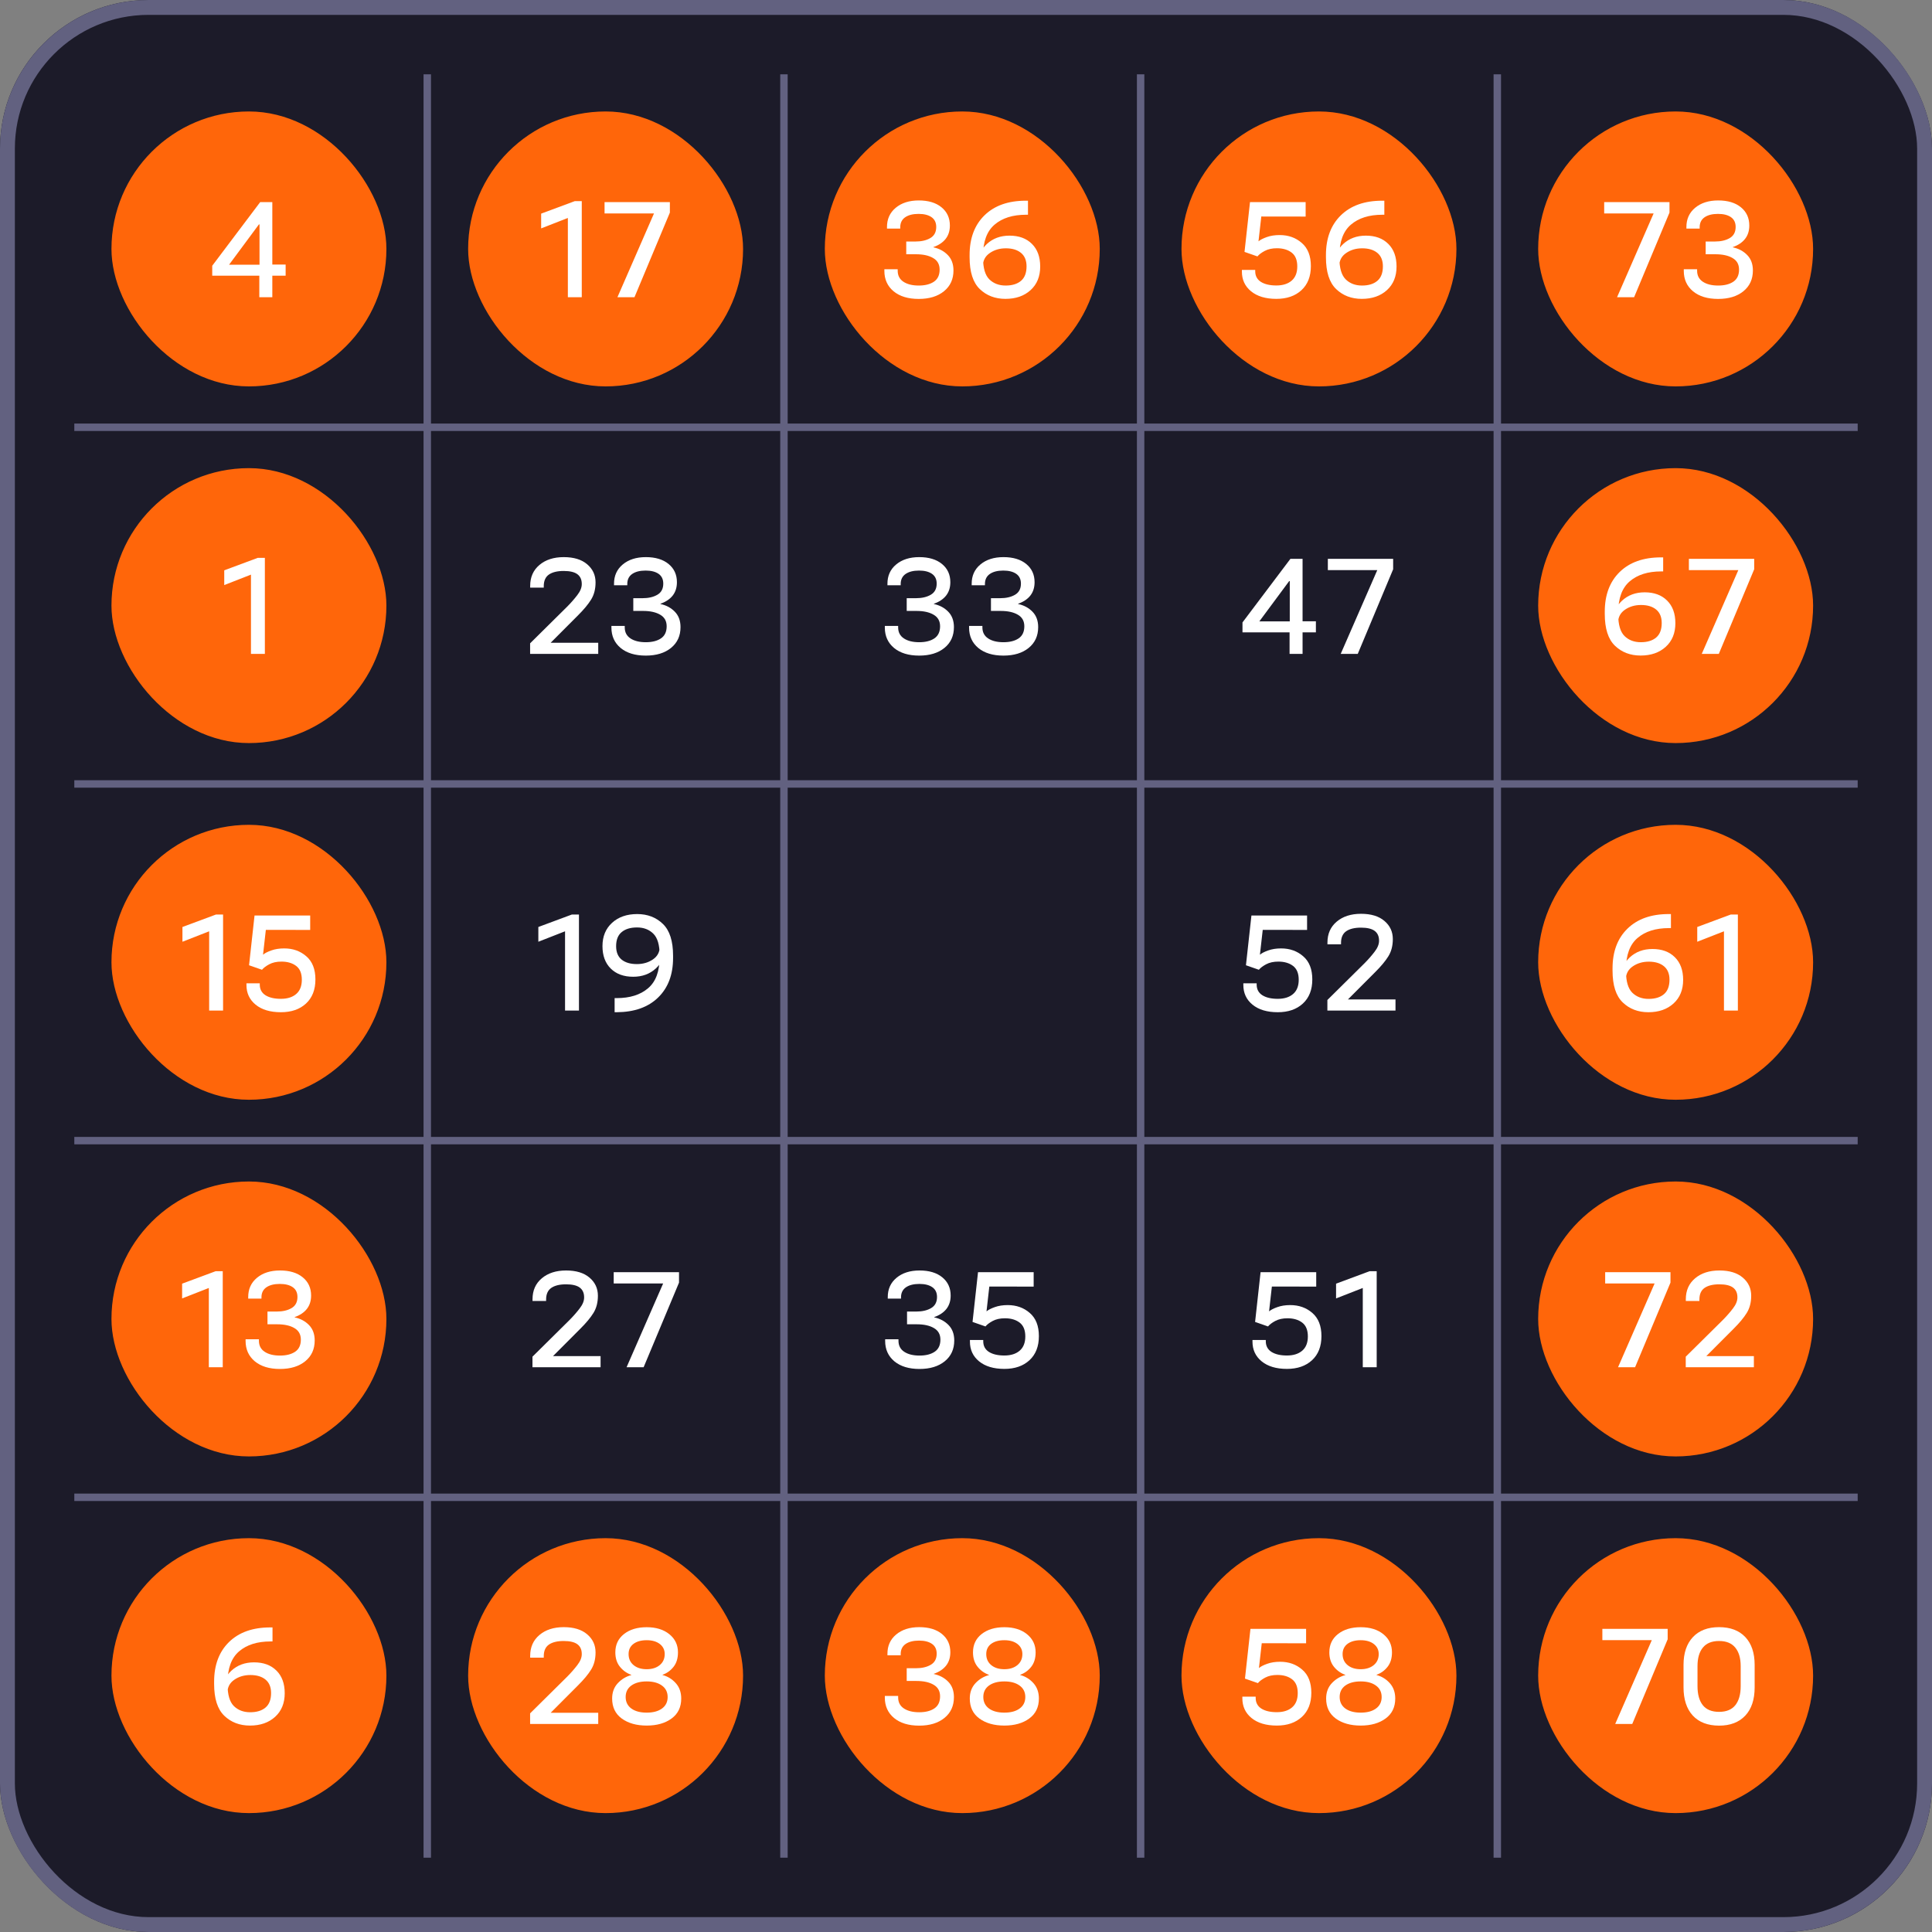 <svg width="260" height="260" viewBox="0 0 260 260" fill="none" xmlns="http://www.w3.org/2000/svg">
<rect x="0" y="0" width="260" height="260" fill="#808080" stroke="none"/>
<rect width="260" height="260" rx="20" fill="url(#paint0_linear_7199_34867)"/>
<rect x="1" y="1" width="258" height="258" rx="19" stroke="#626180" stroke-width="2"/>
<rect x="15" y="15" width="37" height="37" rx="18.5" fill="#FF660A"/>
<path d="M34.898 40V36.581L34.924 36.291V30.2H34.845L30.828 35.623H35.407L35.855 35.605H38.44V37.1H28.561V35.764L35.012 27.203H36.647V40H34.898Z" fill="white"/>
<rect x="15" y="63" width="37" height="37" rx="18.5" fill="#FF660A"/>
<path d="M33.773 88V77.33L30.178 78.736V76.75L34.695 75.071H35.645V88H33.773Z" fill="white"/>
<rect x="15" y="111" width="37" height="37" rx="18.5" fill="#FF660A"/>
<path d="M28.148 136V125.33L24.553 126.736V124.75L29.071 123.071H30.02V136H28.148ZM33.166 132.528V132.326H34.959V132.502C34.959 133.129 35.214 133.606 35.723 133.935C36.239 134.257 36.93 134.418 37.797 134.418C38.67 134.418 39.359 134.201 39.863 133.768C40.367 133.334 40.619 132.695 40.619 131.852C40.619 130.996 40.364 130.375 39.854 129.988C39.344 129.602 38.685 129.408 37.877 129.408C37.232 129.408 36.684 129.528 36.233 129.769C35.788 130.009 35.462 130.255 35.258 130.507L33.517 129.9L34.255 123.203H41.744V125.146L35.776 125.137L35.398 128.477C35.644 128.271 36.016 128.081 36.514 127.905C37.018 127.724 37.595 127.633 38.246 127.633C39.423 127.633 40.417 127.987 41.225 128.696C42.04 129.399 42.447 130.437 42.447 131.808C42.447 133.19 42.025 134.271 41.181 135.051C40.337 135.83 39.21 136.22 37.797 136.22C36.362 136.22 35.228 135.88 34.396 135.2C33.57 134.521 33.16 133.63 33.166 132.528Z" fill="white"/>
<rect x="15" y="159" width="37" height="37" rx="18.5" fill="#FF660A"/>
<path d="M28.104 184V173.33L24.509 174.736V172.75L29.027 171.071H29.976V184H28.104ZM33.051 180.458V180.229H34.844V180.432C34.844 181.082 35.102 181.577 35.618 181.917C36.133 182.257 36.819 182.427 37.675 182.427C38.53 182.427 39.212 182.254 39.722 181.908C40.232 181.562 40.487 181.021 40.487 180.282C40.487 179.579 40.197 179.061 39.617 178.727C39.043 178.387 38.272 178.217 37.305 178.217H35.996V176.503H37.226C38.041 176.503 38.712 176.348 39.239 176.037C39.766 175.727 40.03 175.229 40.03 174.543C40.03 173.957 39.819 173.518 39.397 173.225C38.975 172.932 38.395 172.785 37.657 172.785C36.889 172.785 36.286 172.938 35.846 173.242C35.407 173.547 35.187 173.995 35.187 174.587V174.763H33.403V174.569C33.397 173.491 33.787 172.624 34.572 171.968C35.363 171.306 36.4 170.975 37.683 170.975C38.972 170.975 39.992 171.282 40.742 171.897C41.492 172.513 41.867 173.33 41.867 174.35C41.867 175.064 41.676 175.665 41.295 176.151C40.915 176.632 40.367 176.998 39.652 177.25V177.285C40.437 177.455 41.082 177.801 41.586 178.322C42.095 178.844 42.35 179.535 42.35 180.396C42.35 181.568 41.925 182.5 41.076 183.191C40.226 183.883 39.092 184.229 37.675 184.229C36.251 184.229 35.123 183.886 34.291 183.2C33.465 182.509 33.051 181.595 33.051 180.458Z" fill="white"/>
<rect x="15" y="207" width="37" height="37" rx="18.5" fill="#FF660A"/>
<path d="M28.815 226.621V226.322C28.815 224.066 29.483 222.285 30.819 220.979C32.161 219.666 34.016 219.01 36.383 219.01H36.673V220.899H36.4C34.625 220.899 33.219 221.342 32.182 222.227C31.145 223.111 30.626 224.509 30.626 226.419V226.718C30.626 228.071 30.907 229.029 31.47 229.592C32.038 230.148 32.77 230.427 33.667 230.427C34.546 230.427 35.234 230.216 35.732 229.794C36.23 229.372 36.48 228.722 36.48 227.843C36.48 227.046 36.23 226.442 35.732 226.032C35.234 225.622 34.555 225.417 33.693 225.417C32.861 225.417 32.138 225.631 31.523 226.059C30.913 226.48 30.608 227.066 30.608 227.816H29.914C29.914 226.586 30.318 225.596 31.127 224.846C31.941 224.09 32.961 223.712 34.185 223.712C35.457 223.712 36.462 224.081 37.2 224.819C37.944 225.552 38.316 226.568 38.316 227.869C38.316 229.199 37.886 230.257 37.024 231.042C36.163 231.827 35.035 232.22 33.641 232.22C32.252 232.22 31.101 231.78 30.186 230.901C29.273 230.022 28.815 228.596 28.815 226.621Z" fill="white"/>
<rect x="63" y="15" width="37" height="37" rx="18.5" fill="#FF660A"/>
<path d="M76.42 40V29.33L72.826 30.736V28.75L77.343 27.071H78.292V40H76.42ZM83.091 40L88.012 28.724H81.359V27.203H90.148V28.609L85.384 40H83.091Z" fill="white"/>
<path d="M71.34 88V86.576L76.35 81.619C76.848 81.115 77.296 80.603 77.695 80.081C78.099 79.56 78.298 79.061 78.292 78.587C78.292 78.007 78.096 77.57 77.704 77.277C77.311 76.984 76.696 76.838 75.858 76.838C75.002 76.838 74.34 76.999 73.871 77.321C73.409 77.644 73.177 78.165 73.177 78.886V79.079H71.349V78.842C71.349 77.664 71.765 76.727 72.597 76.029C73.429 75.326 74.519 74.975 75.867 74.975C77.214 74.975 78.263 75.294 79.013 75.933C79.769 76.571 80.147 77.386 80.147 78.376C80.147 79.272 79.948 80.043 79.549 80.688C79.157 81.326 78.562 82.041 77.765 82.832L74.109 86.497H80.507V88H71.34ZM82.282 84.458V84.23H84.075V84.432C84.075 85.082 84.333 85.577 84.848 85.917C85.364 86.257 86.049 86.427 86.905 86.427C87.76 86.427 88.443 86.254 88.953 85.908C89.463 85.562 89.717 85.02 89.717 84.282C89.717 83.579 89.427 83.061 88.847 82.727C88.273 82.387 87.503 82.217 86.536 82.217H85.226V80.503H86.457C87.271 80.503 87.942 80.348 88.469 80.037C88.997 79.727 89.26 79.228 89.26 78.543C89.26 77.957 89.049 77.518 88.628 77.225C88.206 76.932 87.626 76.785 86.887 76.785C86.12 76.785 85.516 76.938 85.077 77.242C84.637 77.547 84.418 77.995 84.418 78.587V78.763H82.633V78.569C82.628 77.491 83.017 76.624 83.802 75.968C84.593 75.306 85.63 74.975 86.914 74.975C88.203 74.975 89.222 75.282 89.972 75.897C90.722 76.513 91.097 77.33 91.097 78.35C91.097 79.064 90.907 79.665 90.526 80.151C90.145 80.632 89.597 80.998 88.882 81.25V81.285C89.668 81.455 90.312 81.801 90.816 82.322C91.326 82.844 91.581 83.535 91.581 84.397C91.581 85.568 91.156 86.5 90.306 87.191C89.457 87.883 88.323 88.228 86.905 88.228C85.481 88.228 84.353 87.886 83.521 87.2C82.695 86.509 82.282 85.595 82.282 84.458Z" fill="white"/>
<path d="M76.042 136V125.33L72.448 126.736V124.75L76.965 123.071H77.914V136H76.042ZM81.078 127.325C81.078 126.019 81.508 124.973 82.37 124.188C83.231 123.402 84.359 123.01 85.754 123.01C87.142 123.01 88.294 123.452 89.208 124.337C90.122 125.216 90.579 126.64 90.579 128.608V128.916C90.579 131.166 89.908 132.941 88.566 134.242C87.23 135.543 85.379 136.202 83.011 136.22H82.713V134.321H82.994C84.763 134.321 86.167 133.882 87.204 133.003C88.247 132.124 88.768 130.727 88.768 128.811V128.512C88.768 127.158 88.484 126.203 87.916 125.646C87.353 125.09 86.624 124.812 85.727 124.812C84.848 124.812 84.16 125.02 83.662 125.436C83.164 125.846 82.915 126.479 82.915 127.334C82.915 128.137 83.164 128.74 83.662 129.145C84.16 129.543 84.84 129.742 85.701 129.742C86.533 129.742 87.254 129.534 87.863 129.118C88.478 128.702 88.786 128.122 88.786 127.378H89.48C89.48 128.603 89.073 129.587 88.258 130.331C87.45 131.075 86.433 131.447 85.209 131.447C83.943 131.447 82.938 131.081 82.194 130.349C81.45 129.61 81.078 128.603 81.078 127.325Z" fill="white"/>
<path d="M71.657 184V182.576L76.666 177.619C77.164 177.115 77.613 176.603 78.011 176.081C78.415 175.56 78.615 175.062 78.609 174.587C78.609 174.007 78.412 173.57 78.02 173.277C77.627 172.984 77.012 172.838 76.174 172.838C75.319 172.838 74.657 172.999 74.188 173.321C73.725 173.644 73.493 174.165 73.493 174.886V175.079H71.665V174.842C71.665 173.664 72.081 172.727 72.913 172.029C73.746 171.326 74.835 170.975 76.183 170.975C77.531 170.975 78.579 171.294 79.329 171.933C80.085 172.571 80.463 173.386 80.463 174.376C80.463 175.272 80.264 176.043 79.866 176.688C79.473 177.326 78.878 178.041 78.081 178.832L74.425 182.497H80.824V184H71.657ZM84.321 184L89.243 172.724H82.59V171.203H91.379V172.609L86.615 184H84.321Z" fill="white"/>
<rect x="63" y="207" width="37" height="37" rx="18.5" fill="#FF660A"/>
<path d="M71.34 232V230.576L76.35 225.619C76.848 225.115 77.296 224.603 77.695 224.081C78.099 223.56 78.298 223.062 78.292 222.587C78.292 222.007 78.096 221.57 77.704 221.277C77.311 220.984 76.696 220.838 75.858 220.838C75.002 220.838 74.34 220.999 73.871 221.321C73.409 221.644 73.177 222.165 73.177 222.886V223.079H71.349V222.842C71.349 221.664 71.765 220.727 72.597 220.029C73.429 219.326 74.519 218.975 75.867 218.975C77.214 218.975 78.263 219.294 79.013 219.933C79.769 220.571 80.147 221.386 80.147 222.376C80.147 223.272 79.948 224.043 79.549 224.688C79.157 225.326 78.562 226.041 77.765 226.832L74.109 230.497H80.507V232H71.34ZM82.379 228.581C82.379 227.755 82.63 227.069 83.134 226.524C83.644 225.979 84.251 225.613 84.954 225.426V225.391C84.344 225.174 83.835 224.811 83.424 224.301C83.014 223.791 82.809 223.146 82.809 222.367C82.809 221.336 83.196 220.516 83.969 219.906C84.749 219.291 85.768 218.983 87.028 218.983C88.288 218.983 89.304 219.297 90.078 219.924C90.851 220.551 91.238 221.365 91.238 222.367C91.238 223.164 91.039 223.814 90.64 224.318C90.248 224.816 89.755 225.171 89.164 225.382V225.417C89.867 225.604 90.462 225.971 90.948 226.516C91.434 227.061 91.677 227.749 91.677 228.581C91.677 229.741 91.244 230.638 90.377 231.271C89.515 231.903 88.399 232.22 87.028 232.22C85.657 232.22 84.538 231.903 83.671 231.271C82.809 230.638 82.379 229.741 82.379 228.581ZM84.198 228.37C84.198 229.032 84.453 229.551 84.963 229.926C85.472 230.295 86.161 230.479 87.028 230.479C87.895 230.479 88.581 230.295 89.085 229.926C89.594 229.557 89.849 229.041 89.849 228.379C89.849 227.717 89.591 227.201 89.076 226.832C88.566 226.463 87.883 226.278 87.028 226.278C86.167 226.278 85.478 226.463 84.963 226.832C84.453 227.201 84.198 227.714 84.198 228.37ZM84.593 222.596C84.593 223.217 84.816 223.712 85.261 224.081C85.707 224.45 86.296 224.635 87.028 224.635C87.754 224.635 88.341 224.45 88.786 224.081C89.231 223.712 89.454 223.217 89.454 222.596C89.454 222.033 89.234 221.582 88.795 221.242C88.355 220.902 87.766 220.732 87.028 220.732C86.284 220.732 85.692 220.896 85.253 221.225C84.813 221.553 84.593 222.01 84.593 222.596Z" fill="white"/>
<rect x="111" y="15" width="37" height="37" rx="18.5" fill="#FF660A"/>
<path d="M119.015 36.458V36.23H120.808V36.432C120.808 37.082 121.066 37.577 121.581 37.917C122.097 38.257 122.783 38.427 123.638 38.427C124.494 38.427 125.176 38.254 125.686 37.908C126.196 37.562 126.451 37.02 126.451 36.282C126.451 35.579 126.161 35.06 125.58 34.727C125.006 34.387 124.236 34.217 123.269 34.217H121.959V32.503H123.19C124.004 32.503 124.675 32.348 125.203 32.037C125.73 31.727 125.994 31.229 125.994 30.543C125.994 29.957 125.783 29.518 125.361 29.225C124.939 28.932 124.359 28.785 123.62 28.785C122.853 28.785 122.249 28.938 121.81 29.242C121.37 29.547 121.151 29.995 121.151 30.587V30.763H119.367V30.569C119.361 29.491 119.75 28.624 120.536 27.968C121.327 27.306 122.364 26.975 123.647 26.975C124.936 26.975 125.955 27.282 126.705 27.898C127.455 28.513 127.83 29.33 127.83 30.35C127.83 31.064 127.64 31.665 127.259 32.151C126.878 32.632 126.33 32.998 125.616 33.25V33.285C126.401 33.455 127.045 33.801 127.549 34.322C128.059 34.844 128.314 35.535 128.314 36.397C128.314 37.568 127.889 38.5 127.039 39.191C126.19 39.883 125.056 40.228 123.638 40.228C122.214 40.228 121.086 39.886 120.254 39.2C119.428 38.509 119.015 37.595 119.015 36.458ZM130.484 34.621V34.322C130.484 32.066 131.152 30.285 132.488 28.979C133.83 27.666 135.684 27.01 138.051 27.01H138.341V28.899H138.069C136.294 28.899 134.887 29.342 133.85 30.227C132.813 31.111 132.295 32.509 132.295 34.419V34.718C132.295 36.071 132.576 37.029 133.138 37.592C133.707 38.148 134.439 38.427 135.336 38.427C136.214 38.427 136.903 38.216 137.401 37.794C137.899 37.372 138.148 36.722 138.148 35.843C138.148 35.046 137.899 34.442 137.401 34.032C136.903 33.622 136.223 33.417 135.362 33.417C134.53 33.417 133.806 33.631 133.191 34.059C132.582 34.48 132.277 35.066 132.277 35.816H131.583C131.583 34.586 131.987 33.596 132.796 32.846C133.61 32.09 134.63 31.712 135.854 31.712C137.126 31.712 138.131 32.081 138.869 32.819C139.613 33.552 139.985 34.568 139.985 35.869C139.985 37.199 139.554 38.257 138.693 39.042C137.832 39.827 136.704 40.22 135.309 40.22C133.921 40.22 132.769 39.78 131.855 38.901C130.941 38.023 130.484 36.596 130.484 34.621Z" fill="white"/>
<path d="M119.077 84.458V84.23H120.869V84.432C120.869 85.082 121.127 85.577 121.643 85.917C122.159 86.257 122.844 86.427 123.7 86.427C124.555 86.427 125.238 86.254 125.747 85.908C126.257 85.562 126.512 85.02 126.512 84.282C126.512 83.579 126.222 83.061 125.642 82.727C125.068 82.387 124.297 82.217 123.33 82.217H122.021V80.503H123.251C124.066 80.503 124.737 80.348 125.264 80.037C125.791 79.727 126.055 79.228 126.055 78.543C126.055 77.957 125.844 77.518 125.422 77.225C125 76.932 124.42 76.785 123.682 76.785C122.914 76.785 122.311 76.938 121.871 77.242C121.432 77.547 121.212 77.995 121.212 78.587V78.763H119.428V78.569C119.422 77.491 119.812 76.624 120.597 75.968C121.388 75.306 122.425 74.975 123.708 74.975C124.997 74.975 126.017 75.282 126.767 75.897C127.517 76.513 127.892 77.33 127.892 78.35C127.892 79.064 127.702 79.665 127.321 80.151C126.94 80.632 126.392 80.998 125.677 81.25V81.285C126.462 81.455 127.107 81.801 127.611 82.322C128.12 82.844 128.375 83.535 128.375 84.397C128.375 85.568 127.951 86.5 127.101 87.191C126.251 87.883 125.118 88.228 123.7 88.228C122.276 88.228 121.148 87.886 120.316 87.2C119.49 86.509 119.077 85.595 119.077 84.458ZM130.414 84.458V84.23H132.207V84.432C132.207 85.082 132.464 85.577 132.98 85.917C133.496 86.257 134.181 86.427 135.037 86.427C135.892 86.427 136.575 86.254 137.085 85.908C137.594 85.562 137.849 85.02 137.849 84.282C137.849 83.579 137.559 83.061 136.979 82.727C136.405 82.387 135.634 82.217 134.668 82.217H133.358V80.503H134.589C135.403 80.503 136.074 80.348 136.601 80.037C137.129 79.727 137.392 79.228 137.392 78.543C137.392 77.957 137.181 77.518 136.759 77.225C136.338 76.932 135.757 76.785 135.019 76.785C134.252 76.785 133.648 76.938 133.209 77.242C132.769 77.547 132.549 77.995 132.549 78.587V78.763H130.765V78.569C130.759 77.491 131.149 76.624 131.934 75.968C132.725 75.306 133.762 74.975 135.046 74.975C136.335 74.975 137.354 75.282 138.104 75.897C138.854 76.513 139.229 77.33 139.229 78.35C139.229 79.064 139.039 79.665 138.658 80.151C138.277 80.632 137.729 80.998 137.014 81.25V81.285C137.799 81.455 138.444 81.801 138.948 82.322C139.458 82.844 139.713 83.535 139.713 84.397C139.713 85.568 139.288 86.5 138.438 87.191C137.589 87.883 136.455 88.228 135.037 88.228C133.613 88.228 132.485 87.886 131.653 87.2C130.827 86.509 130.414 85.595 130.414 84.458Z" fill="white"/>
<path d="M119.12 180.458V180.229H120.913V180.432C120.913 181.082 121.171 181.577 121.687 181.917C122.203 182.257 122.888 182.427 123.744 182.427C124.599 182.427 125.282 182.254 125.791 181.908C126.301 181.562 126.556 181.021 126.556 180.282C126.556 179.579 126.266 179.061 125.686 178.727C125.112 178.387 124.341 178.217 123.374 178.217H122.065V176.503H123.295C124.11 176.503 124.781 176.348 125.308 176.037C125.835 175.727 126.099 175.229 126.099 174.543C126.099 173.957 125.888 173.518 125.466 173.225C125.044 172.932 124.464 172.785 123.726 172.785C122.958 172.785 122.355 172.938 121.915 173.242C121.476 173.547 121.256 173.995 121.256 174.587V174.763H119.472V174.569C119.466 173.491 119.856 172.624 120.641 171.968C121.432 171.306 122.469 170.975 123.752 170.975C125.041 170.975 126.061 171.282 126.811 171.897C127.561 172.513 127.936 173.33 127.936 174.35C127.936 175.064 127.745 175.665 127.365 176.151C126.984 176.632 126.436 176.998 125.721 177.25V177.285C126.506 177.455 127.151 177.801 127.655 178.322C128.164 178.844 128.419 179.535 128.419 180.396C128.419 181.568 127.994 182.5 127.145 183.191C126.295 183.883 125.161 184.229 123.744 184.229C122.32 184.229 121.192 183.886 120.36 183.2C119.534 182.509 119.12 181.595 119.12 180.458ZM130.528 180.528V180.326H132.321V180.502C132.321 181.129 132.576 181.606 133.086 181.935C133.601 182.257 134.293 182.418 135.16 182.418C136.033 182.418 136.721 182.201 137.225 181.768C137.729 181.334 137.981 180.695 137.981 179.852C137.981 178.996 137.726 178.375 137.216 177.988C136.707 177.602 136.048 177.408 135.239 177.408C134.594 177.408 134.047 177.528 133.595 177.769C133.15 178.009 132.825 178.255 132.62 178.507L130.88 177.9L131.618 171.203H139.106V173.146L133.138 173.137L132.76 176.477C133.006 176.271 133.379 176.081 133.877 175.905C134.381 175.724 134.958 175.633 135.608 175.633C136.786 175.633 137.779 175.987 138.588 176.696C139.402 177.399 139.809 178.437 139.809 179.808C139.809 181.19 139.387 182.271 138.544 183.051C137.7 183.83 136.572 184.22 135.16 184.22C133.724 184.22 132.59 183.88 131.758 183.2C130.932 182.521 130.522 181.63 130.528 180.528Z" fill="white"/>
<rect x="111" y="207" width="37" height="37" rx="18.5" fill="#FF660A"/>
<path d="M119.077 228.458V228.229H120.869V228.432C120.869 229.082 121.127 229.577 121.643 229.917C122.159 230.257 122.844 230.427 123.7 230.427C124.555 230.427 125.238 230.254 125.747 229.908C126.257 229.562 126.512 229.021 126.512 228.282C126.512 227.579 126.222 227.061 125.642 226.727C125.068 226.387 124.297 226.217 123.33 226.217H122.021V224.503H123.251C124.066 224.503 124.737 224.348 125.264 224.037C125.791 223.727 126.055 223.229 126.055 222.543C126.055 221.957 125.844 221.518 125.422 221.225C125 220.932 124.42 220.785 123.682 220.785C122.914 220.785 122.311 220.938 121.871 221.242C121.432 221.547 121.212 221.995 121.212 222.587V222.763H119.428V222.569C119.422 221.491 119.812 220.624 120.597 219.968C121.388 219.306 122.425 218.975 123.708 218.975C124.997 218.975 126.017 219.282 126.767 219.897C127.517 220.513 127.892 221.33 127.892 222.35C127.892 223.064 127.702 223.665 127.321 224.151C126.94 224.632 126.392 224.998 125.677 225.25V225.285C126.462 225.455 127.107 225.801 127.611 226.322C128.12 226.844 128.375 227.535 128.375 228.396C128.375 229.568 127.951 230.5 127.101 231.191C126.251 231.883 125.118 232.229 123.7 232.229C122.276 232.229 121.148 231.886 120.316 231.2C119.49 230.509 119.077 229.595 119.077 228.458ZM130.51 228.581C130.51 227.755 130.762 227.069 131.266 226.524C131.776 225.979 132.382 225.613 133.086 225.426V225.391C132.476 225.174 131.966 224.811 131.556 224.301C131.146 223.791 130.941 223.146 130.941 222.367C130.941 221.336 131.328 220.516 132.101 219.906C132.881 219.291 133.9 218.983 135.16 218.983C136.42 218.983 137.436 219.297 138.21 219.924C138.983 220.551 139.37 221.365 139.37 222.367C139.37 223.164 139.171 223.814 138.772 224.318C138.38 224.816 137.887 225.171 137.296 225.382V225.417C137.999 225.604 138.593 225.971 139.08 226.516C139.566 227.061 139.809 227.749 139.809 228.581C139.809 229.741 139.376 230.638 138.508 231.271C137.647 231.903 136.531 232.22 135.16 232.22C133.789 232.22 132.67 231.903 131.802 231.271C130.941 230.638 130.51 229.741 130.51 228.581ZM132.33 228.37C132.33 229.032 132.585 229.551 133.094 229.926C133.604 230.295 134.293 230.479 135.16 230.479C136.027 230.479 136.713 230.295 137.216 229.926C137.726 229.557 137.981 229.041 137.981 228.379C137.981 227.717 137.723 227.201 137.208 226.832C136.698 226.463 136.015 226.278 135.16 226.278C134.298 226.278 133.61 226.463 133.094 226.832C132.585 227.201 132.33 227.714 132.33 228.37ZM132.725 222.596C132.725 223.217 132.948 223.712 133.393 224.081C133.839 224.45 134.427 224.635 135.16 224.635C135.886 224.635 136.472 224.45 136.918 224.081C137.363 223.712 137.586 223.217 137.586 222.596C137.586 222.033 137.366 221.582 136.926 221.242C136.487 220.902 135.898 220.732 135.16 220.732C134.416 220.732 133.824 220.896 133.384 221.225C132.945 221.553 132.725 222.01 132.725 222.596Z" fill="white"/>
<rect x="159" y="15" width="37" height="37" rx="18.5" fill="#FF660A"/>
<path d="M167.129 36.528V36.326H168.922V36.502C168.922 37.129 169.177 37.606 169.687 37.935C170.203 38.257 170.894 38.418 171.761 38.418C172.634 38.418 173.323 38.201 173.827 37.768C174.33 37.334 174.582 36.695 174.582 35.852C174.582 34.996 174.328 34.375 173.818 33.988C173.308 33.602 172.649 33.408 171.84 33.408C171.196 33.408 170.648 33.528 170.197 33.769C169.751 34.009 169.426 34.255 169.221 34.507L167.481 33.9L168.219 27.203H175.707V29.145L169.74 29.137L169.362 32.477C169.608 32.272 169.98 32.081 170.478 31.905C170.982 31.724 171.559 31.633 172.209 31.633C173.387 31.633 174.38 31.987 175.189 32.696C176.003 33.399 176.411 34.437 176.411 35.808C176.411 37.19 175.989 38.272 175.145 39.051C174.301 39.83 173.173 40.22 171.761 40.22C170.326 40.22 169.192 39.88 168.36 39.2C167.534 38.52 167.123 37.63 167.129 36.528ZM178.44 34.621V34.322C178.44 32.066 179.108 30.285 180.444 28.979C181.786 27.666 183.64 27.01 186.007 27.01H186.298V28.899H186.025C184.25 28.899 182.843 29.342 181.806 30.227C180.769 31.111 180.251 32.509 180.251 34.419V34.718C180.251 36.071 180.532 37.029 181.094 37.592C181.663 38.148 182.395 38.427 183.292 38.427C184.171 38.427 184.859 38.216 185.357 37.794C185.855 37.372 186.104 36.722 186.104 35.843C186.104 35.046 185.855 34.442 185.357 34.032C184.859 33.622 184.179 33.417 183.318 33.417C182.486 33.417 181.762 33.631 181.147 34.059C180.538 34.48 180.233 35.066 180.233 35.816H179.539C179.539 34.586 179.943 33.596 180.752 32.846C181.566 32.09 182.586 31.712 183.81 31.712C185.082 31.712 186.087 32.081 186.825 32.819C187.569 33.552 187.941 34.568 187.941 35.869C187.941 37.199 187.51 38.257 186.649 39.042C185.788 39.827 184.66 40.22 183.265 40.22C181.877 40.22 180.725 39.78 179.811 38.901C178.897 38.023 178.44 36.596 178.44 34.621Z" fill="white"/>
<path d="M173.545 88V84.581L173.572 84.291V78.2H173.493L169.476 83.623H174.055L174.503 83.606H177.087V85.1H167.208V83.764L173.66 75.203H175.294V88H173.545ZM180.426 88L185.348 76.724H178.695V75.203H187.484V76.609L182.72 88H180.426Z" fill="white"/>
<path d="M167.323 132.528V132.326H169.116V132.502C169.116 133.129 169.37 133.606 169.88 133.935C170.396 134.257 171.087 134.418 171.954 134.418C172.828 134.418 173.516 134.201 174.02 133.768C174.524 133.334 174.776 132.695 174.776 131.852C174.776 130.996 174.521 130.375 174.011 129.988C173.501 129.602 172.842 129.408 172.034 129.408C171.389 129.408 170.841 129.528 170.39 129.769C169.945 130.009 169.619 130.255 169.414 130.507L167.674 129.9L168.412 123.203H175.901V125.146L169.933 125.137L169.555 128.477C169.801 128.271 170.173 128.081 170.671 127.905C171.175 127.724 171.752 127.633 172.403 127.633C173.58 127.633 174.574 127.987 175.382 128.696C176.197 129.399 176.604 130.437 176.604 131.808C176.604 133.19 176.182 134.271 175.338 135.051C174.494 135.83 173.367 136.22 171.954 136.22C170.519 136.22 169.385 135.88 168.553 135.2C167.727 134.521 167.317 133.63 167.323 132.528ZM178.633 136V134.576L183.643 129.619C184.141 129.115 184.589 128.603 184.988 128.081C185.392 127.56 185.591 127.062 185.586 126.587C185.586 126.007 185.389 125.57 184.997 125.277C184.604 124.984 183.989 124.838 183.151 124.838C182.296 124.838 181.633 124.999 181.165 125.321C180.702 125.644 180.47 126.165 180.47 126.886V127.079H178.642V126.842C178.642 125.664 179.058 124.727 179.89 124.029C180.722 123.326 181.812 122.975 183.16 122.975C184.507 122.975 185.556 123.294 186.306 123.933C187.062 124.571 187.44 125.386 187.44 126.376C187.44 127.272 187.241 128.043 186.842 128.688C186.45 129.326 185.855 130.041 185.058 130.832L181.402 134.497H187.8V136H178.633Z" fill="white"/>
<path d="M168.553 180.528V180.326H170.346V180.502C170.346 181.129 170.601 181.606 171.111 181.935C171.626 182.257 172.318 182.418 173.185 182.418C174.058 182.418 174.746 182.201 175.25 181.768C175.754 181.334 176.006 180.695 176.006 179.852C176.006 178.996 175.751 178.375 175.242 177.988C174.732 177.602 174.073 177.408 173.264 177.408C172.619 177.408 172.072 177.528 171.62 177.769C171.175 178.009 170.85 178.255 170.645 178.507L168.905 177.9L169.643 171.203H177.131V173.146L171.163 173.137L170.786 176.477C171.032 176.271 171.404 176.081 171.902 175.905C172.406 175.724 172.983 175.633 173.633 175.633C174.811 175.633 175.804 175.987 176.613 176.696C177.427 177.399 177.834 178.437 177.834 179.808C177.834 181.19 177.412 182.271 176.569 183.051C175.725 183.83 174.597 184.22 173.185 184.22C171.749 184.22 170.616 183.88 169.784 183.2C168.957 182.521 168.547 181.63 168.553 180.528ZM183.397 184V173.33L179.802 174.736V172.75L184.32 171.071H185.269V184H183.397Z" fill="white"/>
<rect x="159" y="207" width="37" height="37" rx="18.5" fill="#FF660A"/>
<path d="M167.191 228.528V228.326H168.984V228.502C168.984 229.129 169.239 229.606 169.748 229.935C170.264 230.257 170.955 230.418 171.823 230.418C172.696 230.418 173.384 230.201 173.888 229.768C174.392 229.334 174.644 228.695 174.644 227.852C174.644 226.996 174.389 226.375 173.879 225.988C173.369 225.602 172.71 225.408 171.902 225.408C171.257 225.408 170.709 225.528 170.258 225.769C169.813 226.009 169.488 226.255 169.283 226.507L167.542 225.9L168.281 219.203H175.769V221.146L169.801 221.137L169.423 224.477C169.669 224.271 170.041 224.081 170.539 223.905C171.043 223.724 171.62 223.633 172.271 223.633C173.449 223.633 174.442 223.987 175.25 224.696C176.065 225.399 176.472 226.437 176.472 227.808C176.472 229.19 176.05 230.271 175.206 231.051C174.363 231.83 173.235 232.22 171.823 232.22C170.387 232.22 169.253 231.88 168.421 231.2C167.595 230.521 167.185 229.63 167.191 228.528ZM178.466 228.581C178.466 227.755 178.718 227.069 179.222 226.524C179.732 225.979 180.339 225.613 181.042 225.426V225.391C180.432 225.174 179.923 224.811 179.512 224.301C179.102 223.791 178.897 223.146 178.897 222.367C178.897 221.336 179.284 220.516 180.057 219.906C180.837 219.291 181.856 218.983 183.116 218.983C184.376 218.983 185.392 219.297 186.166 219.924C186.939 220.551 187.326 221.365 187.326 222.367C187.326 223.164 187.127 223.814 186.728 224.318C186.336 224.816 185.843 225.171 185.252 225.382V225.417C185.955 225.604 186.549 225.971 187.036 226.516C187.522 227.061 187.765 227.749 187.765 228.581C187.765 229.741 187.332 230.638 186.464 231.271C185.603 231.903 184.487 232.22 183.116 232.22C181.745 232.22 180.626 231.903 179.758 231.271C178.897 230.638 178.466 229.741 178.466 228.581ZM180.286 228.37C180.286 229.032 180.541 229.551 181.05 229.926C181.56 230.295 182.249 230.479 183.116 230.479C183.983 230.479 184.669 230.295 185.173 229.926C185.682 229.557 185.937 229.041 185.937 228.379C185.937 227.717 185.679 227.201 185.164 226.832C184.654 226.463 183.971 226.278 183.116 226.278C182.255 226.278 181.566 226.463 181.05 226.832C180.541 227.201 180.286 227.714 180.286 228.37ZM180.681 222.596C180.681 223.217 180.904 223.712 181.349 224.081C181.795 224.45 182.383 224.635 183.116 224.635C183.842 224.635 184.428 224.45 184.874 224.081C185.319 223.712 185.542 223.217 185.542 222.596C185.542 222.033 185.322 221.582 184.882 221.242C184.443 220.902 183.854 220.732 183.116 220.732C182.372 220.732 181.78 220.896 181.34 221.225C180.901 221.553 180.681 222.01 180.681 222.596Z" fill="white"/>
<rect x="207" y="15" width="37" height="37" rx="18.5" fill="#FF660A"/>
<path d="M217.616 40L222.537 28.724H215.884V27.203H224.673V28.609L219.91 40H217.616ZM226.597 36.458V36.23H228.39V36.432C228.39 37.082 228.648 37.577 229.164 37.917C229.679 38.257 230.365 38.427 231.22 38.427C232.076 38.427 232.758 38.254 233.268 37.908C233.778 37.562 234.033 37.02 234.033 36.282C234.033 35.579 233.743 35.06 233.163 34.727C232.589 34.387 231.818 34.217 230.851 34.217H229.542V32.503H230.772C231.587 32.503 232.257 32.348 232.785 32.037C233.312 31.727 233.576 31.229 233.576 30.543C233.576 29.957 233.365 29.518 232.943 29.225C232.521 28.932 231.941 28.785 231.203 28.785C230.435 28.785 229.832 28.938 229.392 29.242C228.953 29.547 228.733 29.995 228.733 30.587V30.763H226.949V30.569C226.943 29.491 227.333 28.624 228.118 27.968C228.909 27.306 229.946 26.975 231.229 26.975C232.518 26.975 233.538 27.282 234.288 27.898C235.038 28.513 235.413 29.33 235.413 30.35C235.413 31.064 235.222 31.665 234.841 32.151C234.461 32.632 233.913 32.998 233.198 33.25V33.285C233.983 33.455 234.628 33.801 235.131 34.322C235.641 34.844 235.896 35.535 235.896 36.397C235.896 37.568 235.471 38.5 234.622 39.191C233.772 39.883 232.638 40.228 231.22 40.228C229.797 40.228 228.669 39.886 227.837 39.2C227.01 38.509 226.597 37.595 226.597 36.458Z" fill="white"/>
<rect x="207" y="63" width="37" height="37" rx="18.5" fill="#FF660A"/>
<path d="M215.963 82.621V82.322C215.963 80.066 216.631 78.285 217.967 76.978C219.309 75.666 221.163 75.01 223.531 75.01H223.821V76.899H223.548C221.773 76.899 220.367 77.342 219.329 78.227C218.292 79.111 217.774 80.509 217.774 82.419V82.718C217.774 84.071 218.055 85.029 218.618 85.592C219.186 86.148 219.918 86.427 220.815 86.427C221.694 86.427 222.382 86.216 222.88 85.794C223.378 85.372 223.627 84.722 223.627 83.843C223.627 83.046 223.378 82.442 222.88 82.032C222.382 81.622 221.703 81.417 220.841 81.417C220.009 81.417 219.286 81.631 218.67 82.059C218.061 82.481 217.756 83.066 217.756 83.816H217.062C217.062 82.586 217.466 81.596 218.275 80.846C219.089 80.09 220.109 79.712 221.333 79.712C222.605 79.712 223.61 80.081 224.348 80.819C225.092 81.552 225.464 82.568 225.464 83.869C225.464 85.199 225.034 86.257 224.172 87.042C223.311 87.827 222.183 88.22 220.788 88.22C219.4 88.22 218.248 87.78 217.334 86.901C216.42 86.022 215.963 84.596 215.963 82.621ZM229.014 88L233.936 76.724H227.283V75.203H236.072V76.609L231.308 88H229.014Z" fill="white"/>
<rect x="207" y="111" width="37" height="37" rx="18.5" fill="#FF660A"/>
<path d="M217.009 130.621V130.322C217.009 128.066 217.677 126.285 219.013 124.979C220.355 123.666 222.209 123.01 224.577 123.01H224.867V124.899H224.594C222.819 124.899 221.412 125.342 220.375 126.227C219.338 127.111 218.82 128.509 218.82 130.419V130.718C218.82 132.071 219.101 133.029 219.663 133.592C220.232 134.148 220.964 134.427 221.861 134.427C222.74 134.427 223.428 134.216 223.926 133.794C224.424 133.372 224.673 132.722 224.673 131.843C224.673 131.046 224.424 130.442 223.926 130.032C223.428 129.622 222.748 129.417 221.887 129.417C221.055 129.417 220.331 129.631 219.716 130.059C219.107 130.48 218.802 131.066 218.802 131.816H218.108C218.108 130.586 218.512 129.596 219.321 128.846C220.135 128.09 221.155 127.712 222.379 127.712C223.651 127.712 224.656 128.081 225.394 128.819C226.138 129.552 226.51 130.568 226.51 131.869C226.51 133.199 226.079 134.257 225.218 135.042C224.357 135.827 223.229 136.22 221.834 136.22C220.446 136.22 219.294 135.78 218.38 134.901C217.466 134.022 217.009 132.596 217.009 130.621ZM232.003 136V125.33L228.408 126.736V124.75L232.925 123.071H233.875V136H232.003Z" fill="white"/>
<rect x="207" y="159" width="37" height="37" rx="18.5" fill="#FF660A"/>
<path d="M217.747 184L222.669 172.724H216.016V171.203H224.805V172.609L220.041 184H217.747ZM226.861 184V182.576L231.871 177.619C232.369 177.115 232.817 176.603 233.215 176.081C233.62 175.56 233.819 175.062 233.813 174.587C233.813 174.007 233.617 173.57 233.224 173.277C232.832 172.984 232.216 172.838 231.379 172.838C230.523 172.838 229.861 172.999 229.392 173.321C228.929 173.644 228.698 174.165 228.698 174.886V175.079H226.87V174.842C226.87 173.664 227.286 172.727 228.118 172.029C228.95 171.326 230.04 170.975 231.387 170.975C232.735 170.975 233.784 171.294 234.534 171.933C235.29 172.571 235.668 173.386 235.668 174.376C235.668 175.272 235.468 176.043 235.07 176.688C234.677 177.326 234.083 178.041 233.286 178.832L229.63 182.497H236.028V184H226.861Z" fill="white"/>
<rect x="207" y="207" width="37" height="37" rx="18.5" fill="#FF660A"/>
<path d="M217.369 232L222.291 220.724H215.638V219.203H224.427V220.609L219.663 232H217.369ZM226.562 227.069V224.055C226.562 222.461 226.981 221.216 227.819 220.319C228.657 219.423 229.832 218.975 231.343 218.975C232.861 218.975 234.039 219.42 234.877 220.311C235.714 221.201 236.133 222.449 236.133 224.055V227.078C236.133 228.719 235.712 229.987 234.868 230.884C234.024 231.78 232.849 232.229 231.343 232.229C229.814 232.223 228.633 231.769 227.801 230.866C226.975 229.958 226.562 228.692 226.562 227.069ZM228.443 226.92C228.443 228.021 228.68 228.874 229.155 229.478C229.635 230.075 230.365 230.374 231.343 230.374C232.322 230.374 233.051 230.075 233.532 229.478C234.012 228.874 234.253 228.024 234.253 226.929V224.213C234.253 223.141 234.009 222.312 233.523 221.726C233.043 221.134 232.316 220.838 231.343 220.838C230.371 220.838 229.644 221.134 229.164 221.726C228.683 222.312 228.443 223.141 228.443 224.213V226.92Z" fill="white"/>
<rect x="57.25" y="10.25" width="0.5" height="239.5" stroke="#626180" stroke-width="0.5"/>
<rect x="105.25" y="10.25" width="0.5" height="239.5" stroke="#626180" stroke-width="0.5"/>
<rect x="153.25" y="10.25" width="0.5" height="239.5" stroke="#626180" stroke-width="0.5"/>
<rect x="201.25" y="10.25" width="0.5" height="239.5" stroke="#626180" stroke-width="0.5"/>
<rect x="10.25" y="57.25" width="239.5" height="0.5" stroke="#626180" stroke-width="0.5"/>
<rect x="10.25" y="105.25" width="239.5" height="0.5" stroke="#626180" stroke-width="0.5"/>
<rect x="10.25" y="153.25" width="239.5" height="0.5" stroke="#626180" stroke-width="0.5"/>
<rect x="10.25" y="201.25" width="239.5" height="0.5" stroke="#626180" stroke-width="0.5"/>
<defs>
<linearGradient id="paint0_linear_7199_34867" x1="130" y1="0" x2="130" y2="260" gradientUnits="userSpaceOnUse">
<stop stop-color="#1C1B29"/>
<stop offset="1" stop-color="#1C1B29"/>
</linearGradient>
</defs>
</svg>
